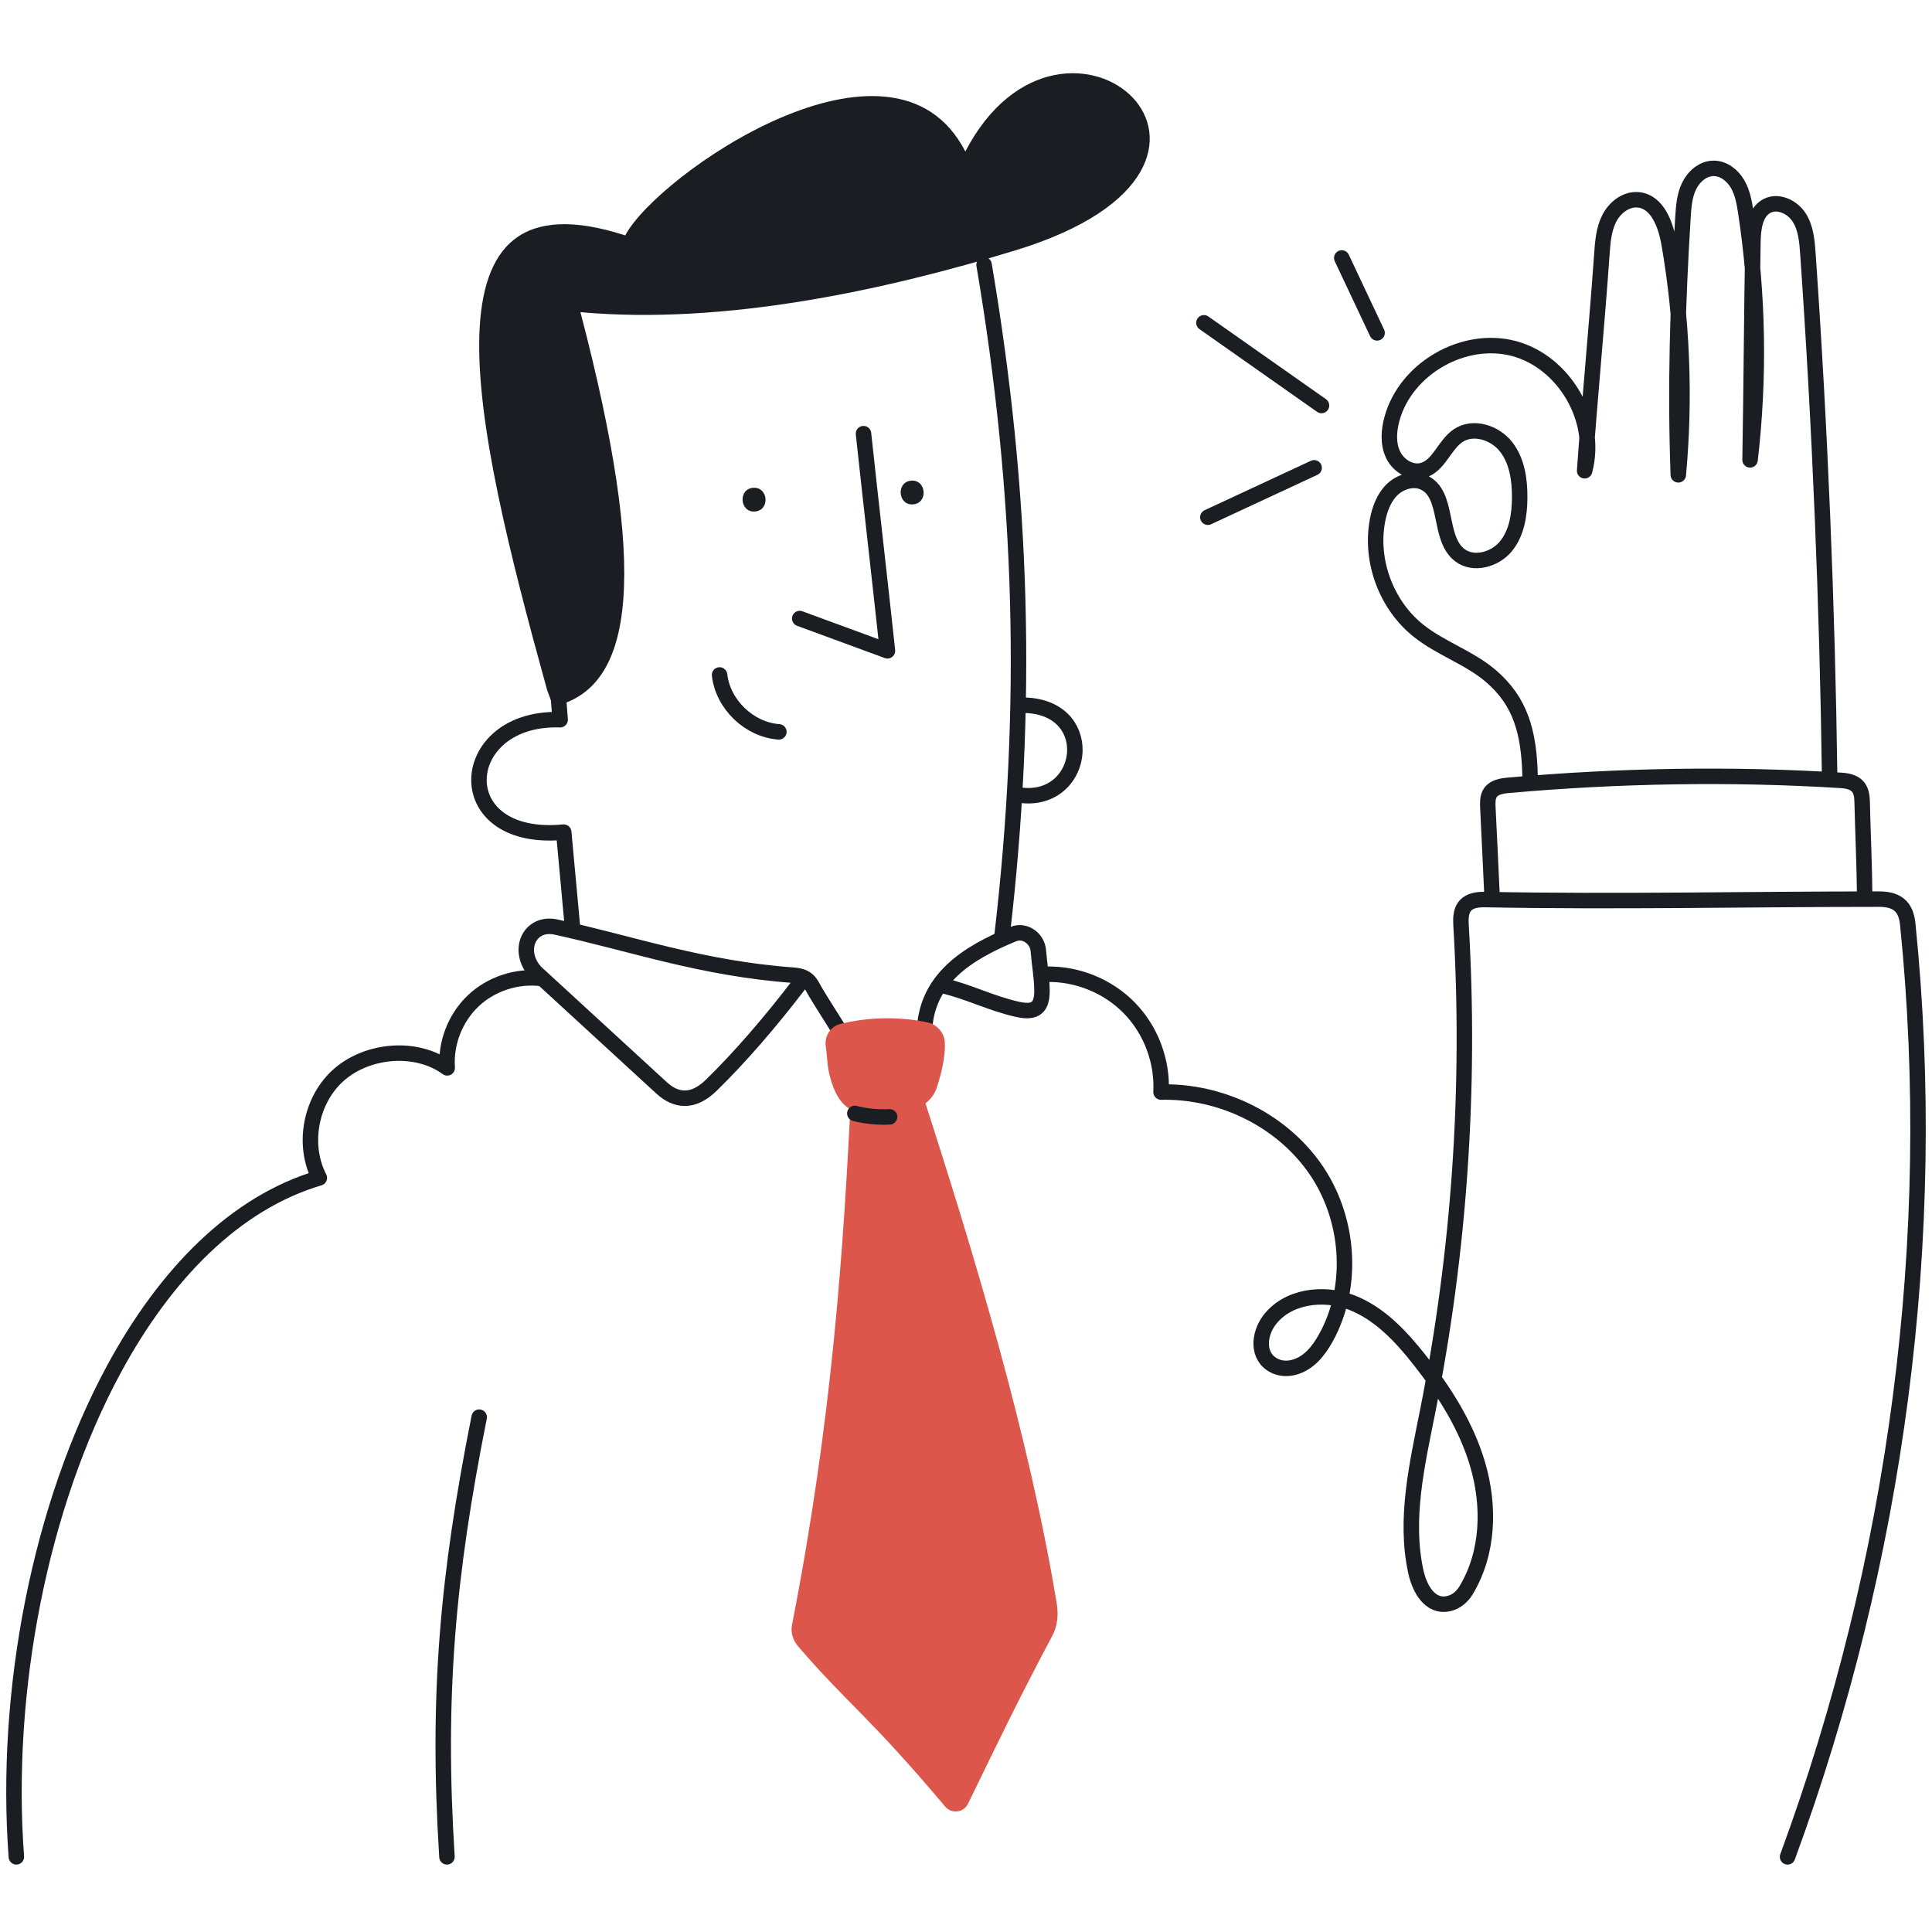<?xml version="1.0" encoding="utf-8"?>
<!-- Generator: Adobe Illustrator 27.9.4, SVG Export Plug-In . SVG Version: 9.03 Build 54784)  -->
<svg version="1.1" id="Layer_1" xmlns="http://www.w3.org/2000/svg" xmlns:xlink="http://www.w3.org/1999/xlink" x="0px" y="0px"
	 viewBox="0 0 1000 1000" style="enable-background:new 0 0 1000 1000;" xml:space="preserve">
<style type="text/css">
	.st0{fill:none;stroke:#1A1E23;stroke-width:8.006;stroke-linecap:round;stroke-linejoin:round;stroke-miterlimit:10;}
	.st1{fill:#DD564B;}
	.st2{fill:#1A1E23;}
</style>
<path class="st0" d="M296.356,480.379c-1.576-17.108-3-32.56-4.576-49.668c-28.318,2.712-42.355-10.232-43.753-24.597
	c-1.591-16.345,13.183-34.531,41.901-33.587c-4.896-63.621-7.76-128.762,1.307-191.924"/>
<path class="st0" d="M509.352,137.026c20.108,118.51,23.23,228.431,9.242,347.818"/>
<path class="st0" d="M413.933,320.151c15.139,5.566,30.278,11.133,45.418,16.699c-4.024-37.456-8.384-74.934-12.408-112.389"/>
<path class="st0" d="M372.449,349.347c1.742,15.285,15.356,28.352,30.7,29.465"/>
<path class="st0" d="M529.031,364.998c19.108,0,27.499,11.716,27.315,23.433c-0.202,12.927-10.842,25.854-29.041,23.045"/>
<path class="st0" d="M436.642,536.881c-2.259-3.901-12.656-19.991-14.803-23.841c-2.35-4.213-3.551-7.722-11.106-8.271
	c-47.544-3.45-83.421-16.329-122.957-24.925c-6.861-1.492-12.023,1.546-14.218,6.345c-2.203,4.816-1.419,11.407,3.635,16.975
	l65.211,59.891c7.459,6.851,16.235,7.977,25.788-1.362c15.21-14.869,30.7-32.888,45.741-52.564"/>
<path class="st0" d="M478.553,532.398c1.613-25.815,21.786-39.009,45.95-48.92c5.956-2.443,12.46,2.255,12.949,8.674
	c0.523,6.879,1.824,13.632,1.872,20.516c0.059,8.491-3.019,11.954-12.745,9.75c-14.166-3.21-24.867-9.068-38.826-12.314"/>
<path class="st0" d="M280.187,506.451c-12.7-1.576-26.014,2.809-35.291,11.623c-9.278,8.814-14.339,21.886-13.415,34.65
	c-15.892-11.591-40.763-9.528-55.7,3.269c-14.937,12.798-19.513,36.203-10.497,53.684c-43.624,12.899-79.636,49.769-106.211,98.809
	c-38.31,70.697-57.005,166.686-50.61,252.615"/>
<path class="st0" d="M248.029,733.516c-16.348,82.145-21.972,143.997-16.685,227.585"/>
<path class="st0" d="M541.63,504.277c15.916-0.401,31.888,6.108,42.99,17.519c11.103,11.411,17.171,27.555,16.335,43.454
	c30.88-0.698,61.839,14.17,79.598,39.442s20.691,60.694,5.748,87.727c-3.793,6.861-8.96,13.444-16.965,15.403
	c-3.239,0.793-6.736,0.553-9.716-0.944c-9.218-4.63-8.035-16.153-2.782-23.309c9.259-12.614,28.028-15.089,42.622-9.444
	c14.594,5.645,25.749,17.616,35.423,29.914c12.787,16.256,24.1,34.074,29.935,53.917c6.332,21.535,5.716,45.782-5.974,65.175
	c-2.038,3.38-5.229,6.08-9.088,6.911c-9.777,2.105-15.06-7.986-16.937-16.607c-5.94-27.287,0.682-55.519,6.131-82.908
	c16.465-82.768,22.277-167.648,17.265-251.888c-0.419-7.04,0.958-13.252,12.175-13.036c68.504,1.316,135.857-0.214,204.371-0.215
	c10.913,0,13.943,5.633,14.704,13.13c16.499,162.572-5.823,329.227-62.226,482.584"/>
<path class="st1" d="M479.894,529.134c-14.734-3.026-30.144-2.742-44.761,0.805c-5.219,1.267-8.519,6.35-7.692,11.656
	c0.697,4.47,0.685,9.3,1.63,13.466c1.598,7.046,4.192,14.476,10.151,18.56c6.27,4.296,14.641,3.76,22.038,2.014
	c3.49-0.824,6.304-1.231,9.1-1.397c6.735-0.4,12.469-4.978,14.553-11.395c2.491-7.671,4.42-16.096,4.148-23.049
	C488.858,534.578,485.006,530.184,479.894,529.134z"/>
<path class="st1" d="M476.216,562.382h-35.513c-4.061,84.338-9.837,171.481-30.784,278.816c-0.765,3.921,0.626,7.981,3.233,11.008
	c25.823,29.976,36.426,35.808,76.088,82.894c3.295,3.912,9.542,3.145,11.783-1.453c17.14-35.166,26.481-54.731,43.694-87.028
	c2.791-5.236,3.168-11.218,2.192-17.071C532.266,741.739,504.557,649.985,476.216,562.382z"/>
<path class="st0" d="M772.286,463.65c-0.769-16.034-1.406-30.754-2.155-45.309c-0.307-5.962-0.047-10.911,10-11.811
	c57.853-5.186,116.586-6.112,172.986-2.593c9.324,0.582,10.602,5.351,10.739,11.324c0.373,16.264,1.137,31.606,1.298,48.37"/>
<path class="st0" d="M791.974,401.836c-0.54-23.023-5.009-38.752-20.203-51.83c-11.199-9.639-25.934-14.291-37.5-23.487
	c-16.618-13.213-25.14-35.879-21.343-56.767c1.078-5.933,3.202-11.91,7.477-16.164c4.275-4.253,11.073-6.36,16.558-3.854
	c13.148,6.007,7.127,28.726,18.566,37.564c7.093,5.48,18.179,2.431,23.886-4.479c5.707-6.911,7.135-16.393,7.175-25.356
	c0.041-9.244-1.365-19.001-7.087-26.261c-5.722-7.26-16.827-10.878-24.574-5.834c-7.394,4.814-10.128,15.899-18.658,18.152
	c-6.047,1.597-12.547-2.542-15.226-8.193c-2.68-5.651-2.229-12.319-0.613-18.361c6.99-26.122,37.118-43.528,63.239-36.537
	c26.121,6.991,43.527,37.119,36.536,63.24c2.661-37.77,6.261-74.347,8.922-112.117c0.446-6.327,0.944-12.849,3.823-18.501
	s8.786-10.259,15.095-9.608c9.945,1.028,14.197,12.983,15.9,22.835c6.807,39.395,8.404,79.687,4.737,119.497
	c-1.619-44.716-0.354-88.489,2.401-133.149c0.34-5.52,0.752-11.188,3.12-16.186c2.368-4.998,7.165-9.239,12.695-9.294
	c5.199-0.052,9.873,3.607,12.474,8.109s3.507,9.758,4.285,14.899c6.397,42.278,7.129,85.41,2.17,127.881
	c0.658-38.524,0.818-74.134,1.476-112.658c0.121-7.099,1.057-15.585,7.377-18.822c5.764-2.953,13.146,0.619,16.614,6.088
	c3.468,5.469,4.024,12.229,4.473,18.69c6.276,90.309,10.032,180.793,11.263,271.312"/>
<path class="st0" d="M684.008,209.882c-20.287-14.265-40.574-28.53-60.861-42.795"/>
<path class="st0" d="M712.782,172.299c-6.096-12.926-12.192-25.853-18.288-38.779"/>
<path class="st0" d="M680.192,242.136c-18.333,8.526-36.666,17.053-54.999,25.579"/>
<g>
	<g>
		<path class="st2" d="M390.896,264.743c7.883-0.769,6.701-13.021-1.195-12.251C381.818,253.26,383,265.513,390.896,264.743
			L390.896,264.743z"/>
	</g>
	<g>
		<path class="st2" d="M472.728,261.051c7.883-0.769,6.701-13.021-1.195-12.251C463.651,249.569,464.832,261.821,472.728,261.051
			L472.728,261.051z"/>
	</g>
</g>
<path class="st0" d="M442.459,576.302c5.863,1.5,11.955,2.091,17.999,1.773"/>
<path class="st2" d="M283.209,357.238c-39.125-141.362-67.934-270.404,40.427-235.395C339.85,90.713,462.181,5.569,499.653,78.417
	c50.969-97.858,171.601,6.649,26.008,51.145c-67.439,20.611-150.526,38.753-225.235,32.006
	c35.08,133.937,28.779,194.634-14.068,204.108L283.209,357.238z"/>
<g>
</g>
<g>
</g>
<g>
</g>
<g>
</g>
<g>
</g>
<g>
</g>
<g>
</g>
<g>
</g>
<g>
</g>
<g>
</g>
<g>
</g>
<g>
</g>
<g>
</g>
<g>
</g>
<g>
</g>
</svg>
